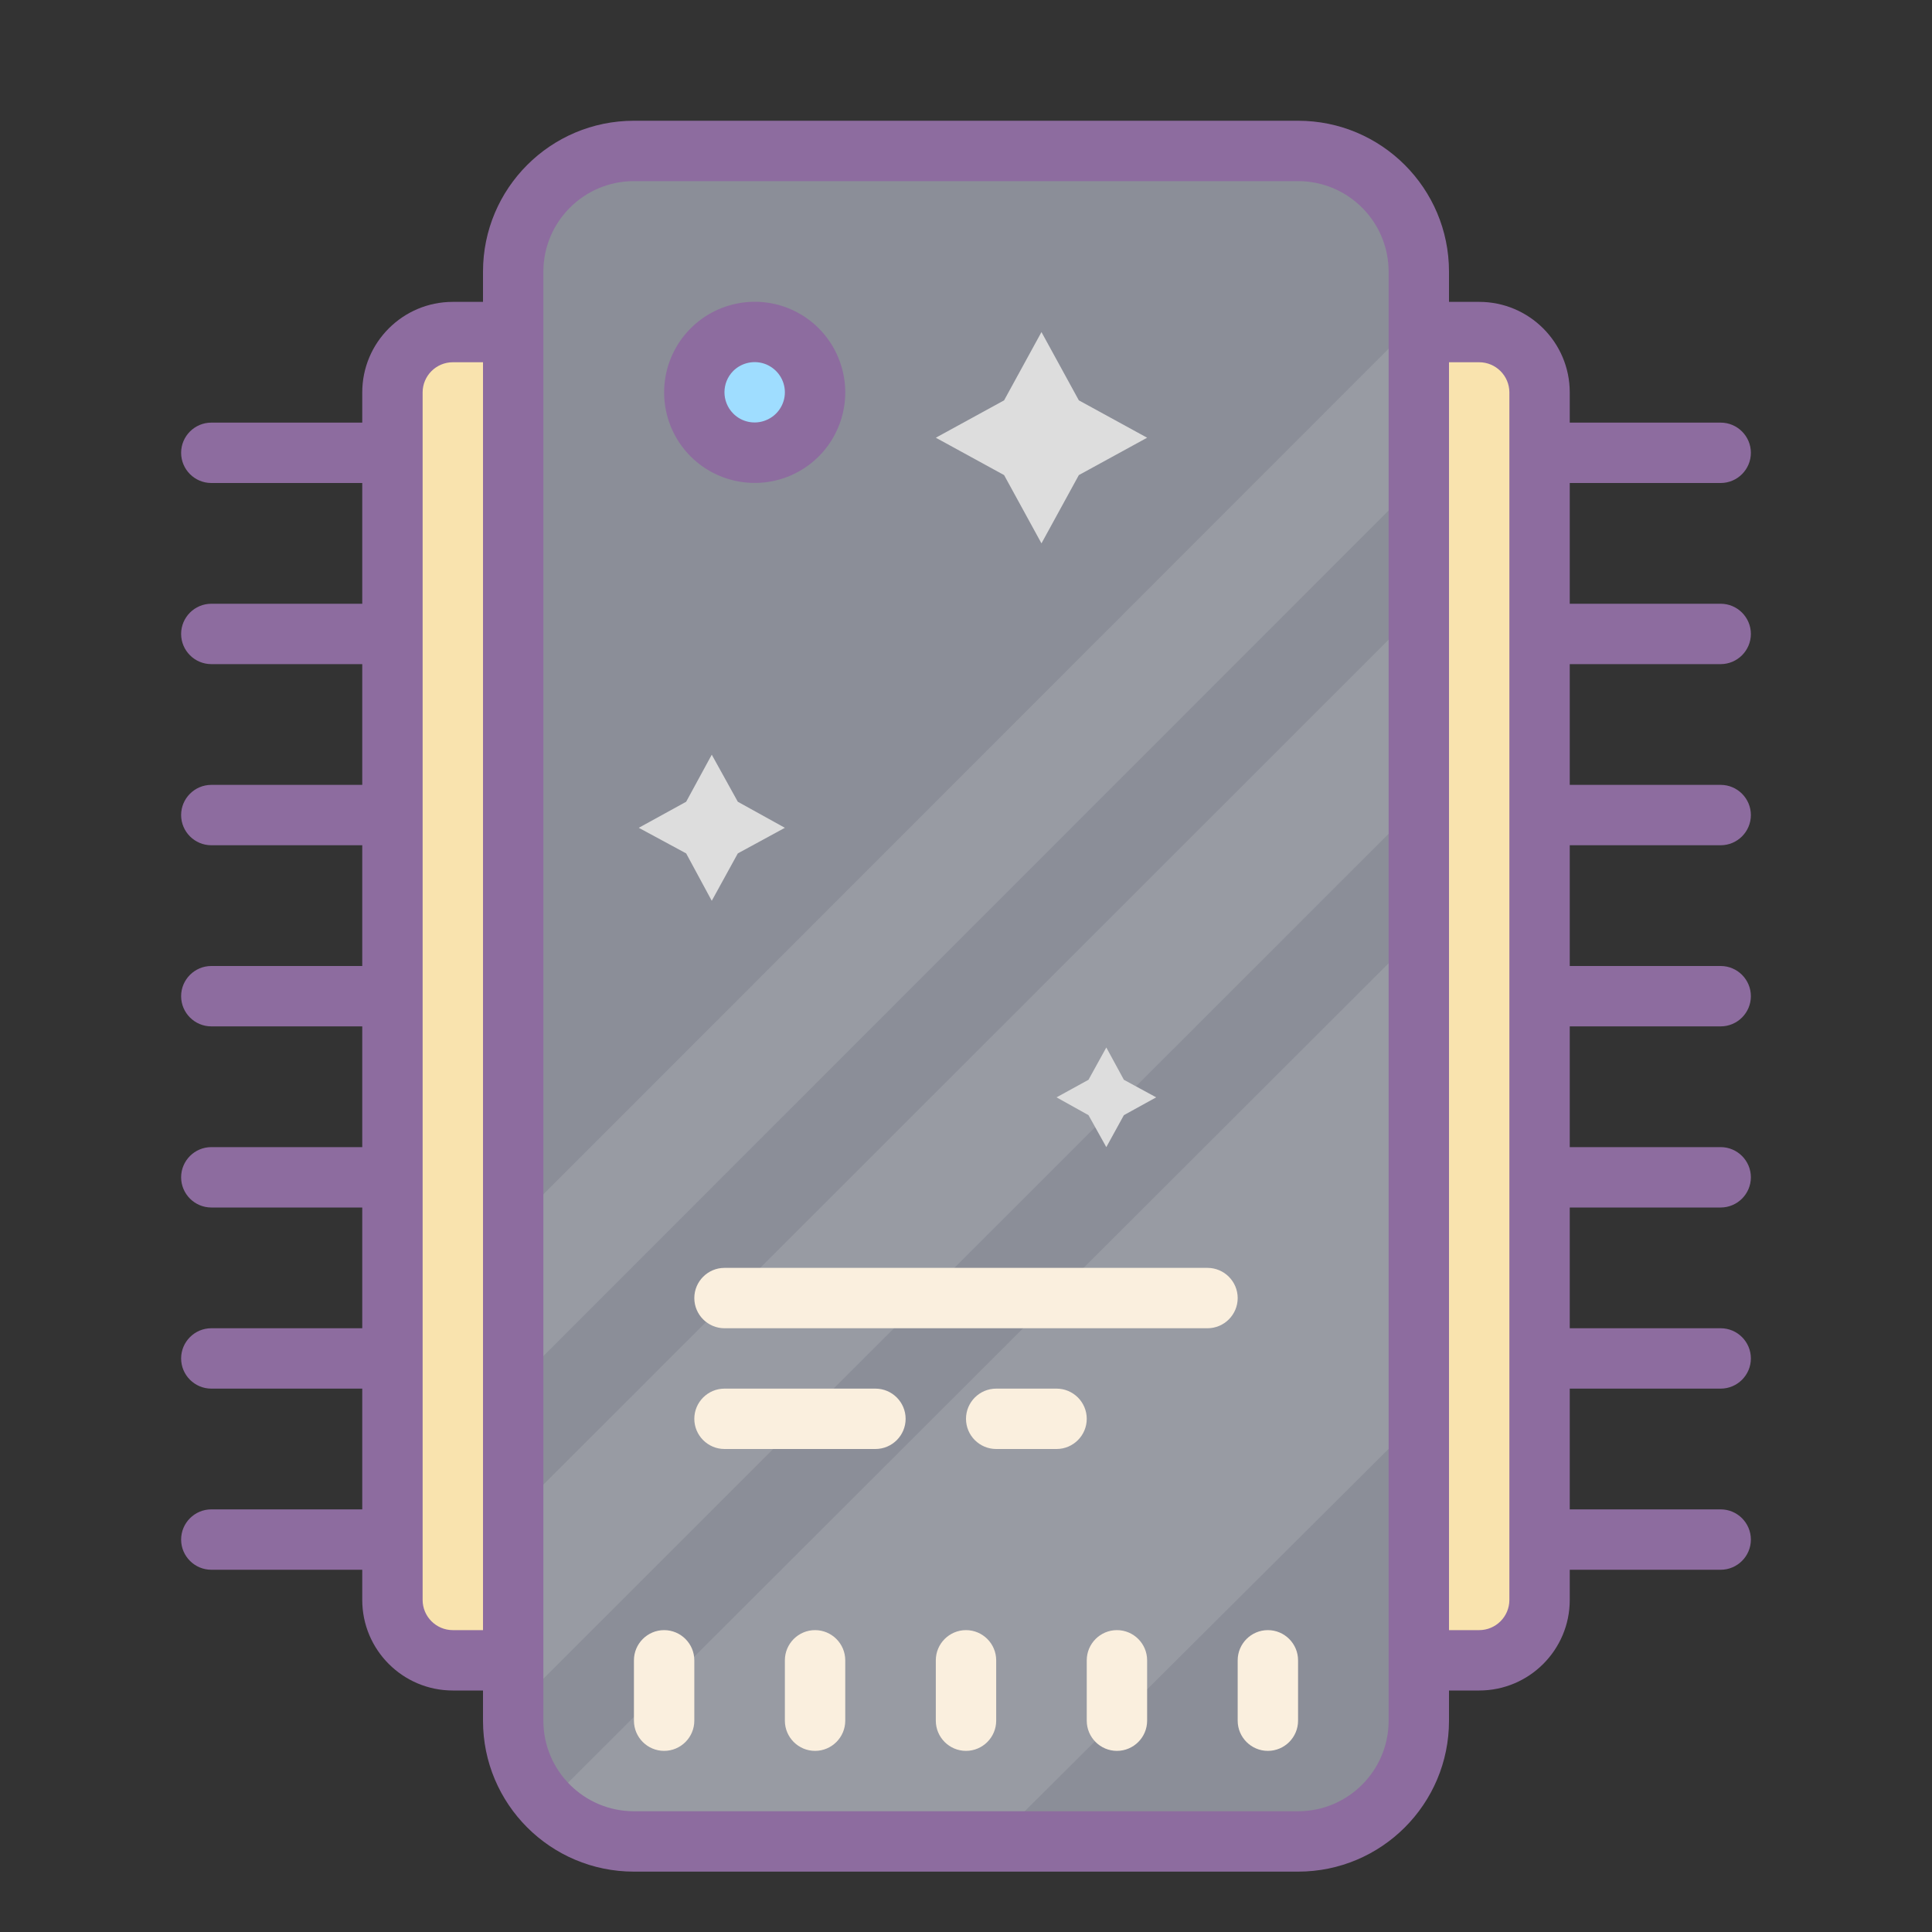 ﻿<?xml version="1.0" encoding="UTF-8"?>
<svg version="1.1" viewBox="0 0 64 64" xmlns="http://www.w3.org/2000/svg">
<rect x="0" y="0" width="64" height="64" fill="#333333" stroke="none"/>
<path d="m47 9v48c0 2.211-1.789 4-4 4h-22c-2.211 0-4-1.789-4-4v-48c0-2.211 1.789-4 4-4h22c2.211 0 4 1.789 4 4z" fill="#8B8E98"/>
<path d="m47 11h2c1.105 0 2 0.895 2 2v40c0 1.105-0.895 2-2 2h-2z" fill="#F9E3AE"/>
<path d="m17 55h-2c-1.105 0-2-0.895-2-2v-40c0-1.105 0.895-2 2-2h2z" fill="#F9E3AE"/>
<path d="m47 20.191v6.43l-30 29.988v-6.43z" fill="#989BA3"/>
<path d="m47 30.91v16.09l-14.059 14h-11.941c-1.094 0.004-2.141-0.445-2.891-1.238z" fill="#989BA3"/>
<path d="m47 10.551v5.359l-29.879 29.891v-5.359z" fill="#989BA3"/>
<path d="m26.414 11.59c0.781 0.781 0.781 2.047 0 2.828s-2.047 0.781-2.828 0-0.781-2.047 0-2.828 2.047-0.781 2.828 0z" fill="#8B8E98"/>
<path d="m27 13c0 1.105-0.895 2-2 2s-2-0.895-2-2 0.895-2 2-2 2 0.895 2 2z" fill="#9FDDFF"/>
<path d="m57 22c0.551 0 1-0.449 1-1s-0.449-1-1-1h-5v-4h5c0.551 0 1-0.449 1-1s-0.449-1-1-1h-5v-1c0-1.656-1.344-3-3-3h-1v-1c0-2.762-2.238-5-5-5h-22c-2.762 0-5 2.238-5 5v1h-1c-1.656 0-3 1.344-3 3v1h-5c-0.551 0-1 0.449-1 1s0.449 1 1 1h5v4h-5c-0.551 0-1 0.449-1 1s0.449 1 1 1h5v4h-5c-0.551 0-1 0.449-1 1s0.449 1 1 1h5v4h-5c-0.551 0-1 0.449-1 1s0.449 1 1 1h5v4h-5c-0.551 0-1 0.449-1 1s0.449 1 1 1h5v4h-5c-0.551 0-1 0.449-1 1s0.449 1 1 1h5v4h-5c-0.551 0-1 0.449-1 1s0.449 1 1 1h5v1c0 1.656 1.344 3 3 3h1v1c0 2.762 2.238 5 5 5h22c2.762 0 5-2.238 5-5v-1h1c1.656 0 3-1.344 3-3v-1h5c0.551 0 1-0.449 1-1s-0.449-1-1-1h-5v-4h5c0.551 0 1-0.449 1-1s-0.449-1-1-1h-5v-4h5c0.551 0 1-0.449 1-1s-0.449-1-1-1h-5v-4h5c0.551 0 1-0.449 1-1s-0.449-1-1-1h-5v-4h5c0.551 0 1-0.449 1-1s-0.449-1-1-1h-5v-4zm-42 32c-0.551 0-1-0.449-1-1v-40c0-0.551 0.449-1 1-1h1v42zm31 3c0 1.656-1.344 3-3 3h-22c-1.656 0-3-1.344-3-3v-48c0-1.656 1.344-3 3-3h22c1.656 0 3 1.344 3 3zm4-4c0 0.551-0.449 1-1 1h-1v-42h1c0.551 0 1 0.449 1 1z" fill="#8D6C9F"/>
<path d="m27 54c-0.551 0-1 0.449-1 1v2c0 0.551 0.449 1 1 1s1-0.449 1-1v-2c0-0.551-0.449-1-1-1z" fill="#FAEFDE"/>
<path d="m22 54c-0.551 0-1 0.449-1 1v2c0 0.551 0.449 1 1 1s1-0.449 1-1v-2c0-0.551-0.449-1-1-1z" fill="#FAEFDE"/>
<path d="m32 54c-0.551 0-1 0.449-1 1v2c0 0.551 0.449 1 1 1s1-0.449 1-1v-2c0-0.551-0.449-1-1-1z" fill="#FAEFDE"/>
<path d="m42 54c-0.551 0-1 0.449-1 1v2c0 0.551 0.449 1 1 1s1-0.449 1-1v-2c0-0.551-0.449-1-1-1z" fill="#FAEFDE"/>
<path d="m37 54c-0.551 0-1 0.449-1 1v2c0 0.551 0.449 1 1 1s1-0.449 1-1v-2c0-0.551-0.449-1-1-1z" fill="#FAEFDE"/>
<path d="m22.879 15.121c1.016 1.012 2.602 1.164 3.789 0.371 1.191-0.797 1.652-2.324 1.102-3.644-0.547-1.324-1.953-2.074-3.356-1.793-1.406 0.281-2.414 1.516-2.414 2.945 0 0.797 0.316 1.559 0.879 2.121zm1.41-2.832c0.285-0.285 0.719-0.371 1.09-0.219 0.375 0.156 0.621 0.52 0.621 0.926 0 0.402-0.246 0.77-0.621 0.922-0.371 0.156-0.805 0.07-1.09-0.219-0.387-0.391-0.387-1.02 0-1.41z" fill="#8D6C9F"/>
<path d="m29 46h-5c-0.551 0-1 0.449-1 1s0.449 1 1 1h5c0.551 0 1-0.449 1-1s-0.449-1-1-1z" fill="#FAEFDE"/>
<path d="m35 46h-2c-0.551 0-1 0.449-1 1s0.449 1 1 1h2c0.551 0 1-0.449 1-1s-0.449-1-1-1z" fill="#FAEFDE"/>
<path d="m40 42h-16c-0.551 0-1 0.449-1 1s0.449 1 1 1h16c0.551 0 1-0.449 1-1s-0.449-1-1-1z" fill="#FAEFDE"/>
<path d="m34.5 11 1.238 2.262 2.262 1.238-2.262 1.238-1.238 2.262-1.238-2.262-2.262-1.238 2.262-1.238z" fill="#ddd"/>
<path d="m23.578 25 0.863 1.559 1.559 0.863-1.559 0.848-0.863 1.57-0.848-1.57-1.57-0.848 1.57-0.863z" fill="#ddd"/>
<path d="m36.648 34.699 0.582 1.07 1.07 0.582-1.07 0.59-0.582 1.059-0.59-1.059-1.059-0.59 1.059-0.582z" fill="#ddd"/>
</svg>
